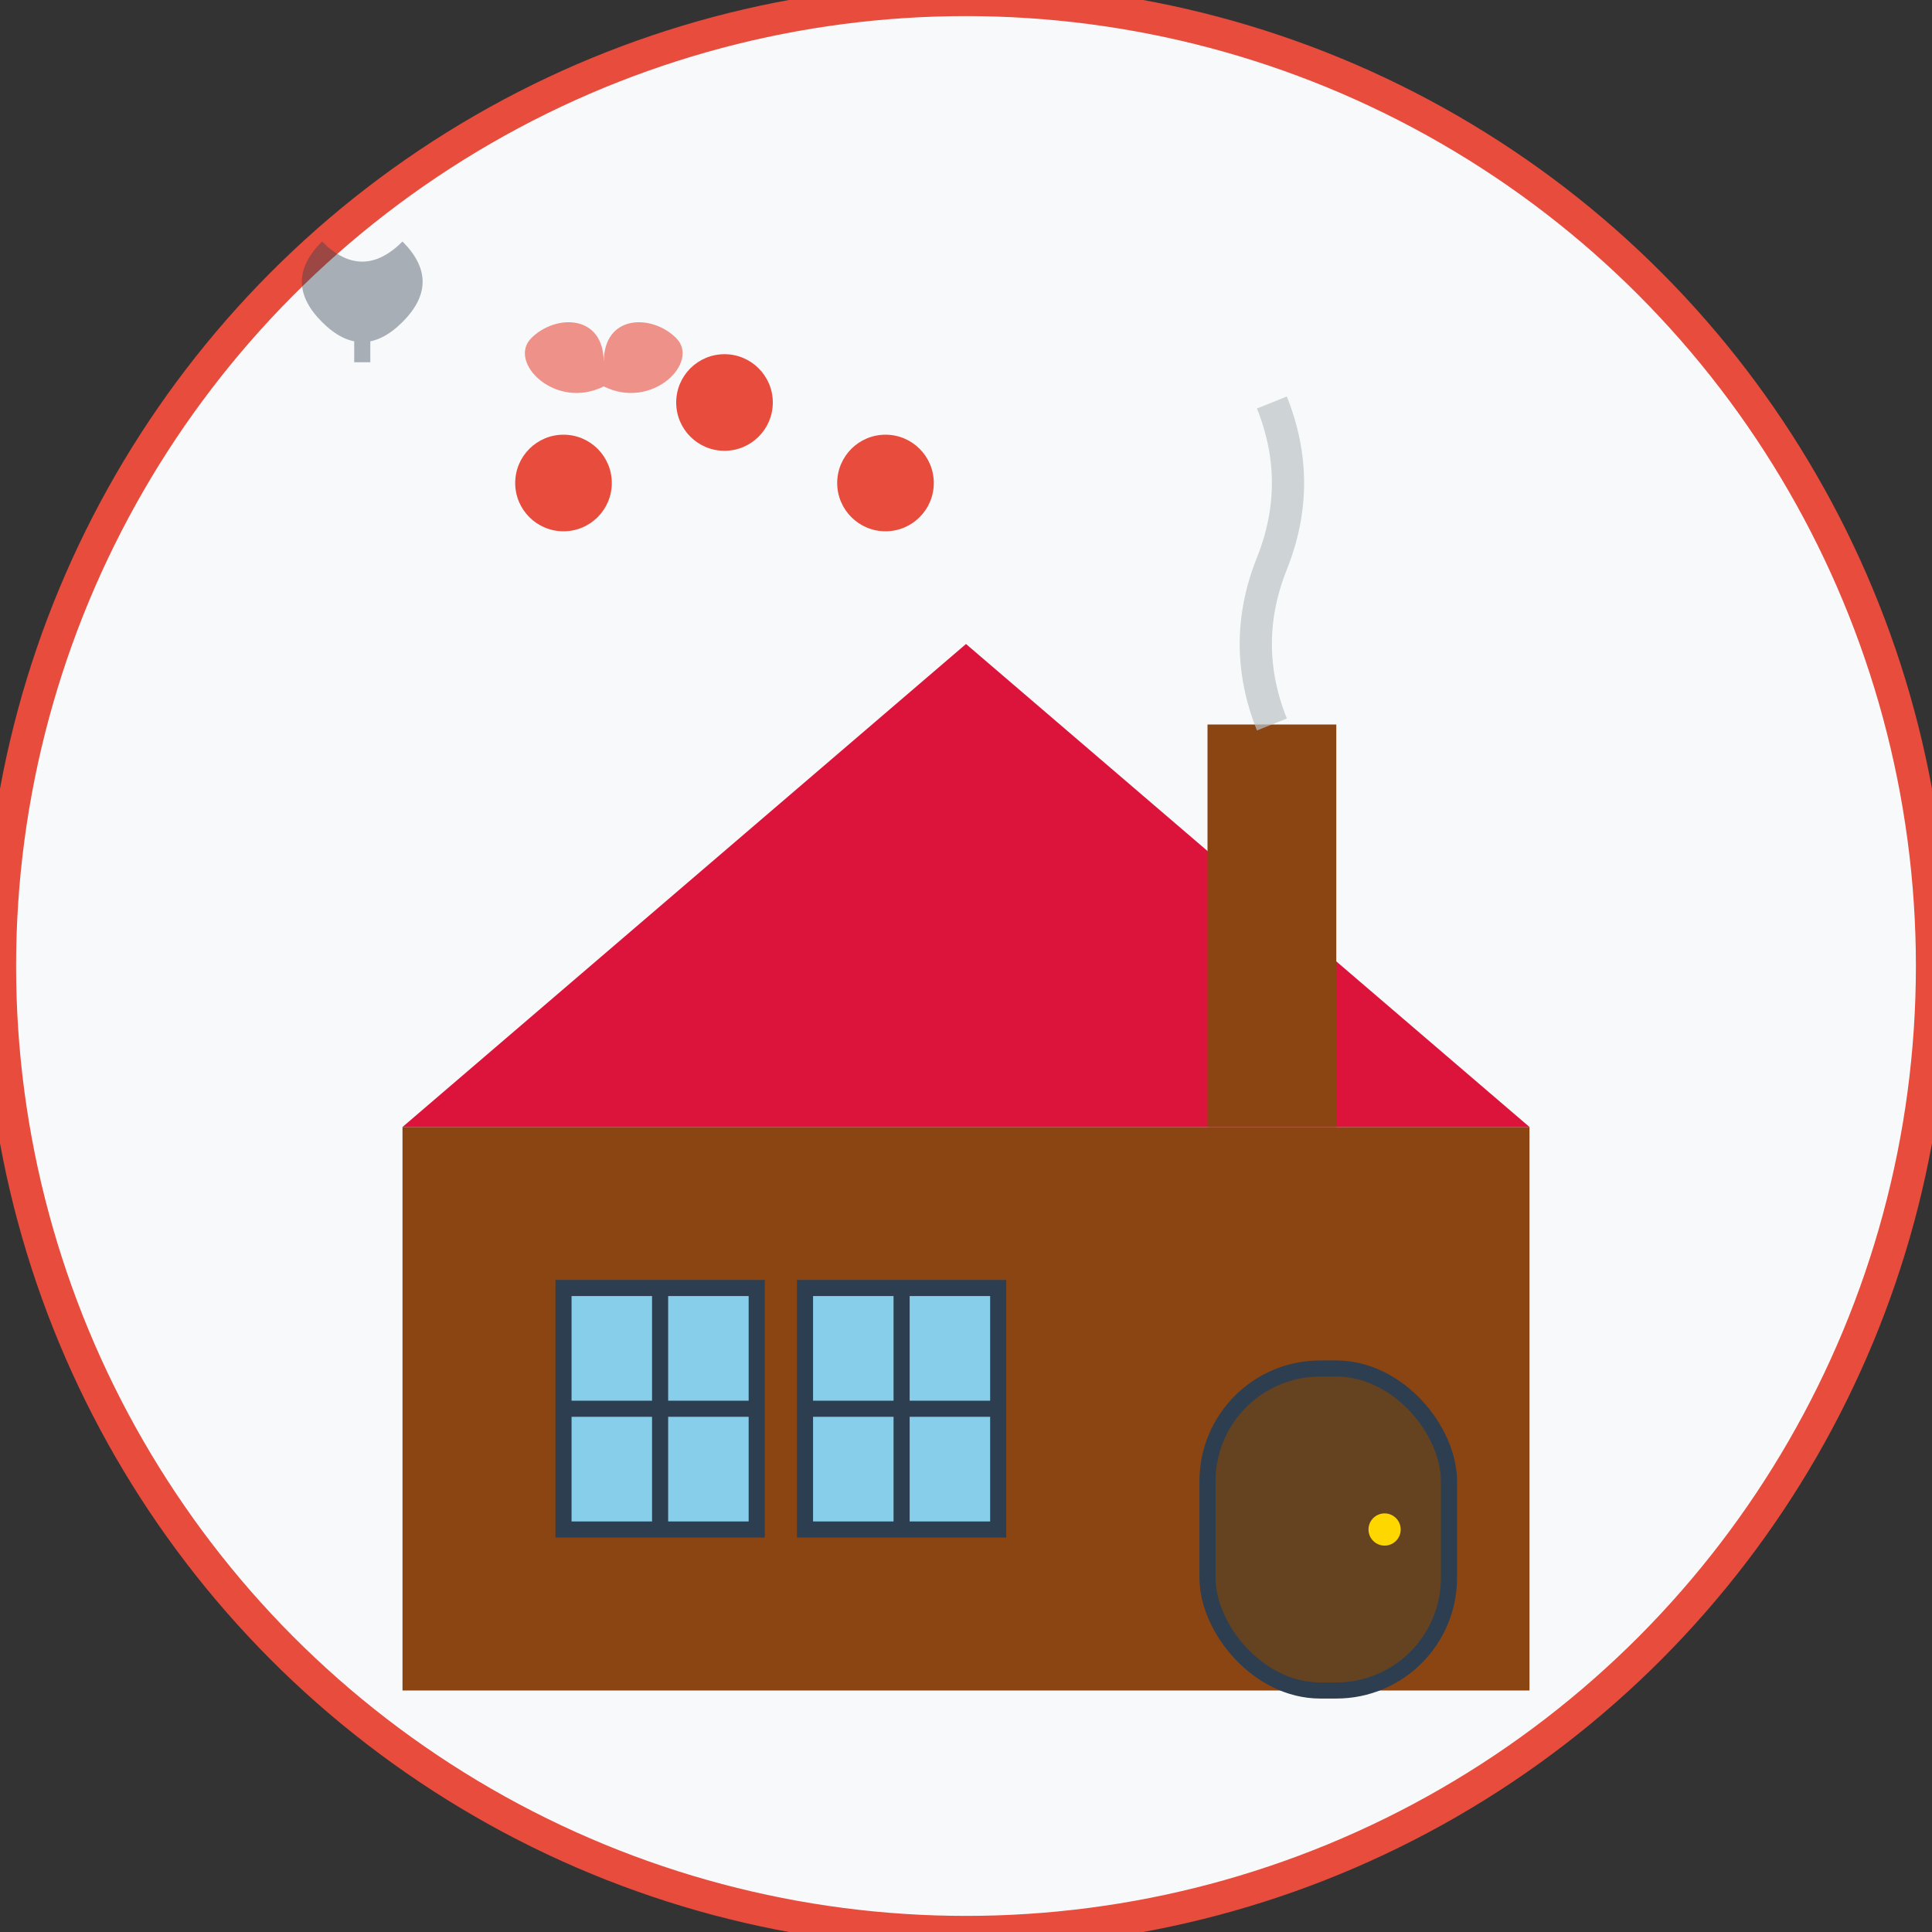 <svg width="120" height="120" viewBox="0 0 120 120" fill="none" xmlns="http://www.w3.org/2000/svg">
  <rect x="0" y="0" width="120" height="120" fill="#333333" stroke="none"/>
  <!-- Background circle -->
  <circle cx="60" cy="60" r="60" fill="#f8f9fa" stroke="#e74c3c" stroke-width="2"/>
  
  <!-- Traditional Polish building/house -->
  <rect x="25" y="70" width="70" height="35" fill="#8b4513"/>
  <polygon points="25,70 60,40 95,70" fill="#dc143c"/>
  
  <!-- Windows -->
  <rect x="35" y="80" width="12" height="15" fill="#87ceeb" stroke="#2c3e50" stroke-width="1"/>
  <rect x="50" y="80" width="12" height="15" fill="#87ceeb" stroke="#2c3e50" stroke-width="1"/>
  <line x1="41" y1="80" x2="41" y2="95" stroke="#2c3e50" stroke-width="1"/>
  <line x1="35" y1="87.5" x2="47" y2="87.5" stroke="#2c3e50" stroke-width="1"/>
  <line x1="56" y1="80" x2="56" y2="95" stroke="#2c3e50" stroke-width="1"/>
  <line x1="50" y1="87.5" x2="62" y2="87.5" stroke="#2c3e50" stroke-width="1"/>
  
  <!-- Door -->
  <rect x="75" y="85" width="15" height="20" rx="7" fill="#654321" stroke="#2c3e50" stroke-width="1"/>
  <circle cx="86" cy="95" r="1" fill="#ffd700"/>
  
  <!-- Chimney -->
  <rect x="75" y="45" width="8" height="25" fill="#8b4513"/>
  
  <!-- Smoke -->
  <path d="M79 45 Q77 40 79 35 Q81 30 79 25" stroke="#bdc3c7" stroke-width="2" fill="none" opacity="0.7"/>
  
  <!-- Traditional Polish decorative elements -->
  <circle cx="35" cy="30" r="3" fill="#e74c3c"/>
  <circle cx="45" cy="25" r="3" fill="#e74c3c"/>
  <circle cx="55" cy="30" r="3" fill="#e74c3c"/>
  
  <!-- Heart symbol (Polish folk art) -->
  <path d="M60 20 C55 15, 45 15, 45 25 C45 15, 35 15, 30 20 C25 25, 35 35, 45 30 C55 35, 65 25, 60 20 Z" fill="#e74c3c" opacity="0.6" transform="scale(0.3) translate(80, 50)"/>
  
  <!-- Polish eagle silhouette (simplified) -->
  <g transform="translate(10, 10) scale(0.5)" opacity="0.4">
    <path d="M20 20 Q15 15 20 10 Q25 15 30 10 Q35 15 30 20 Q25 25 20 20" fill="#2c3e50"/>
    <path d="M25 18 L25 25" stroke="#2c3e50" stroke-width="2"/>
  </g>
</svg>
